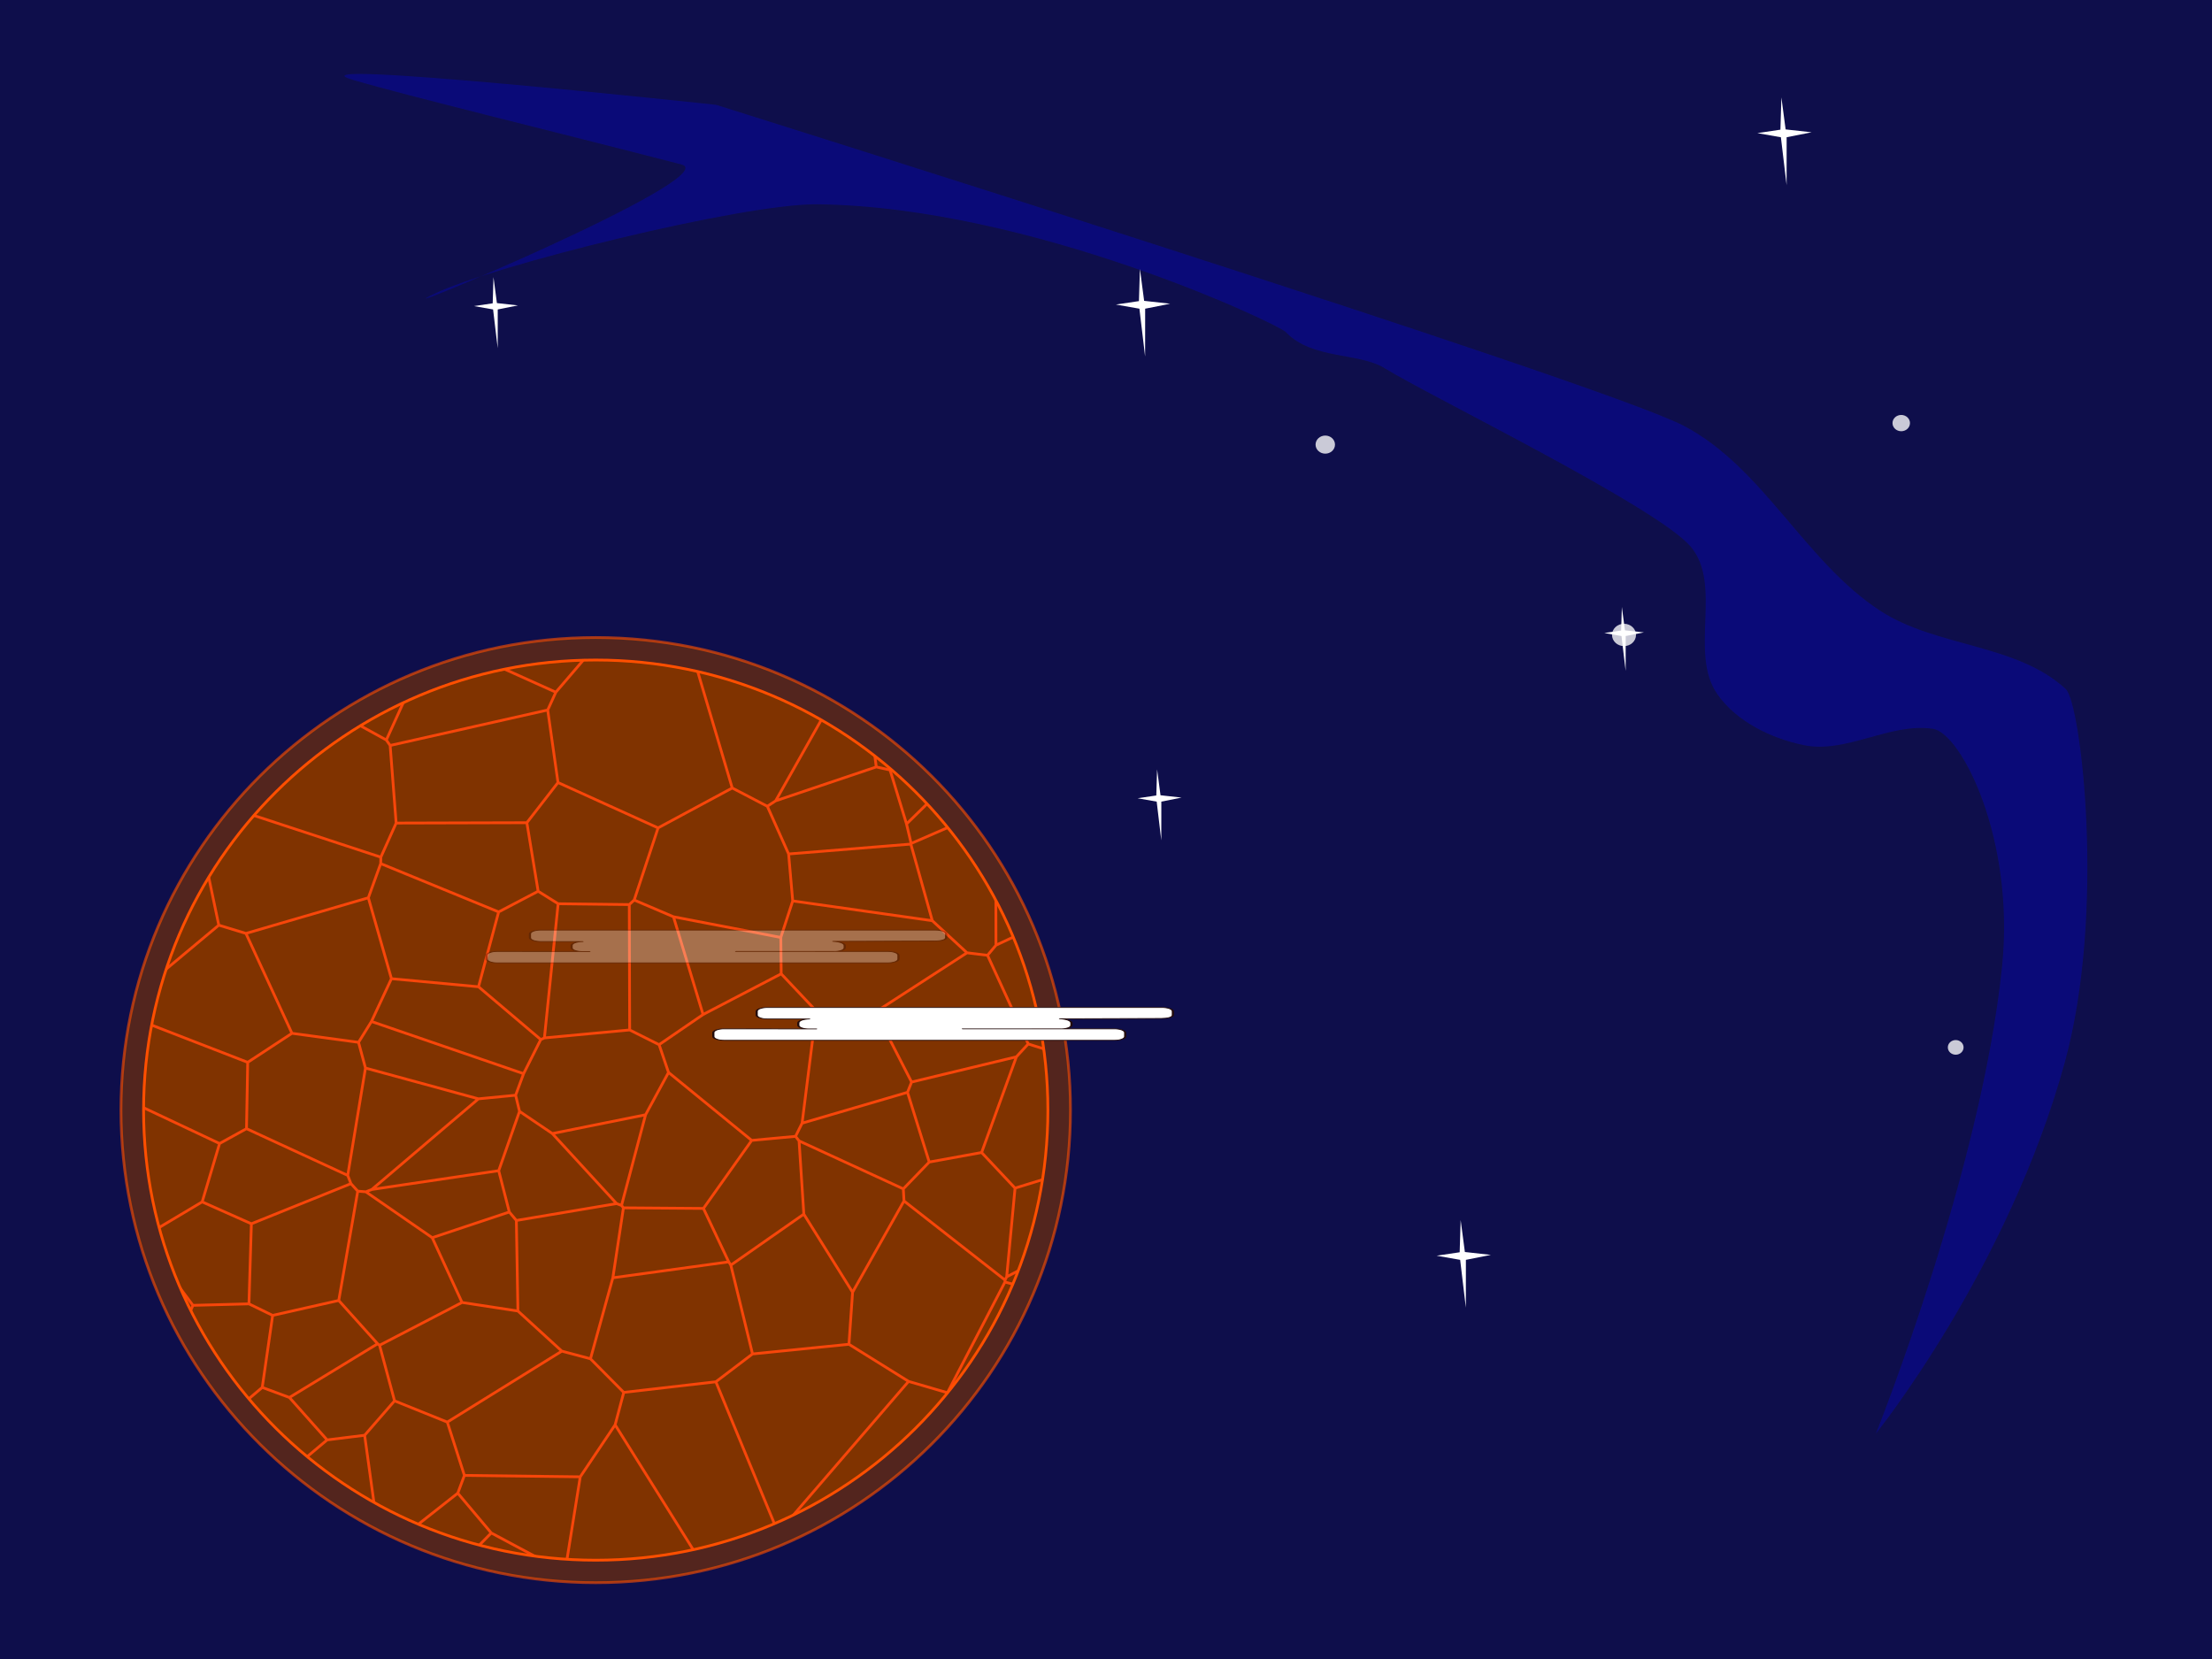 <?xml version="1.0"?>
<svg xmlns="http://www.w3.org/2000/svg" xmlns:xlink="http://www.w3.org/1999/xlink" width="800" height="600" viewBox="0 0 800 600">
  <defs>
    <filter color-interpolation-filters="sRGB" id="b" x="-.232" width="1.463" y="-.249" height="1.498">
      <feGaussianBlur stdDeviation=".838"/>
    </filter>
    <filter color-interpolation-filters="sRGB" id="e" x="-.154" width="1.308" y="-.542" height="2.084">
      <feGaussianBlur stdDeviation="19.526"/>
    </filter>
    <clipPath clipPathUnits="userSpaceOnUse" id="f">
      <path d="M393.352 697.936a40.882 40.695 0 11-81.764 0 40.882 40.695 0 1181.764 0z" style="marker:none" color="#000" fill="none" stroke="#ff4f00" stroke-width=".25" overflow="visible" enable-background="accumulate"/>
    </clipPath>
  </defs>
  <path style="marker:none" color="#000" fill="#0e0e4b" fill-rule="evenodd" overflow="visible" enable-background="accumulate" d="M-2.235-.916h811.679v612.32H-2.235z"/>
  <g>
    <path style="marker:none" d="M403.57 110.142l8.343-1.243.352-11.673 1.528 11.575 9.4 1.043-9.03 1.796-.018 17.298-2.062-17.298z" id="a" color="#000" fill="#fff" fill-opacity="1" fill-rule="nonzero" stroke="none" stroke-width="1" visibility="visible" display="inline" overflow="visible" enable-background="accumulate"/>
    <use xlink:href="#a" transform="translate(116 344)" width="800" height="600"/>
    <use xlink:href="#a" transform="translate(232 -62)" width="800" height="600"/>
    <use xlink:href="#a" transform="matrix(.81 0 0 .81 -155.457 21.486)" width="800" height="600"/>
    <use height="600" width="800" transform="matrix(.81 0 0 .81 84.543 199.486)" xlink:href="#a"/>
    <use xlink:href="#a" transform="matrix(.729 0 0 .729 286.026 148.645)" width="800" height="600"/>
    <path style="marker:none" id="c" d="M591.688 229.634c0 2.231-1.943 4.04-4.34 4.04-2.396 0-4.34-1.809-4.34-4.04 0-2.232 1.944-4.04 4.34-4.04 2.397 0 4.34 1.808 4.34 4.04z" opacity=".882" color="#000" fill="#fff" fill-opacity="1" fill-rule="nonzero" stroke="none" stroke-width="1" visibility="visible" display="inline" overflow="visible" filter="url(#b)" enable-background="accumulate"/>
    <use x="0" y="0" xlink:href="#c" id="d" transform="matrix(.81 0 0 .81 3.554 -25.205)" width="800" height="600"/>
    <use xlink:href="#d" transform="matrix(.9 0 0 .9 256.234 8.298)" width="800" height="600"/>
    <use xlink:href="#d" transform="matrix(.81 0 0 .81 319.068 248.552)" width="800" height="600" opacity=".7"/>
    <path style="marker:none" d="M258.959 37.907s320.34 100.436 350.135 116.157c28.723 15.155 43.692 49.092 70.9 66.824 20.35 13.264 49.32 11.825 67.137 28.337 5.484 5.082 14.55 80.521-.342 134.88-20.547 75.009-68.34 134.37-68.34 134.37s38.068-94.922 45.625-168.923c4.728-46.303-14.851-84.415-24.952-85.959-15.537-2.374-31.393 9.082-46.784 5.892-11.861-2.459-24.365-8.552-31.28-18.497-10.307-14.826 2.066-39.537-9.608-53.313-12.169-14.36-94.643-54.568-110.638-64.488-9.428-5.847-26.195-3.03-35.817-13.118-2.736-2.868-91.957-45.251-169.25-46.19-27.21-.33-117.63 22.26-138.449 32.275-25.59 12.31 105.664-42.406 89.164-46.675-48.256-12.487-98.991-24.747-118.705-30.563-27.42-8.09 131.204 8.99 131.204 8.99z" opacity=".882" color="#000" fill="#00f" fill-opacity=".325" overflow="visible" filter="url(#e)" enable-background="accumulate"/>
  </g>
  <g transform="translate(0 -452.362)">
    <path style="marker:none" d="M-215.585 708.972c-2.77-.007-5-2.23-5-5v-5c0-2.77 2.23-5 5-5h182c2.77 0 5 2.23 5 5v5c0 2.77-2.565 4.304-5.335 4.33l-46.73.444c3.039.444 5.269 2.674 5.269 5.444v3c0 2.77-2.23 4.802-5 4.8l-45.097-.04 25.377-.002h44.526c2.77 0 5 2.23 5 5v5c0 2.77-2.23 5-5 5h-180c-2.77 0-5-2.23-5-5v-5c0-2.77 2.23-5.008 5-5l42.426.121-3.232.02c-2.77.018-5-2.13-5-4.9v-3c0-2.77 2.23-5 5.046-5.167z" id="h" color="#000" fill="#fff" fill-opacity="1" fill-rule="evenodd" stroke="#230c0c" stroke-width="1" stroke-linecap="round" stroke-linejoin="round" stroke-miterlimit="4" stroke-opacity="1" stroke-dashoffset="0" visibility="visible" display="inline" overflow="visible" enable-background="accumulate"/>
    <path d="M387.159 853.847c0 94.395-76.875 170.918-171.705 170.918-94.83 0-171.705-76.523-171.705-170.918 0-94.395 76.875-170.917 171.705-170.917 94.83 0 171.705 76.522 171.705 170.917z" style="marker:none" color="#000" fill="#813400" stroke="#ff4f00" stroke-width="1" overflow="visible" enable-background="accumulate" opacity=".6"/>
    <g clip-path="url(#f)" transform="matrix(4 0 0 4 -1194.425 -1937.895)">
      <g id="g">
        <path d="M198.5 649.862h202v100h-202z" style="marker:none" color="#000" fill="#803300" overflow="visible" enable-background="accumulate"/>
        <path d="M313.14 649.862l.392.116M395.142 651.12l1.182-1.258M313.532 649.978l.234-.116M335.617 649.862l1.477.153M337.094 650.015l.215-.153M372.048 649.862l2.539 5.222M388.675 649.862l1.502 2.348M390.177 652.21l4.965-1.09M203.153 649.862l1.723 3.57M337.094 650.015l.677 5.142M316.907 649.862l2.14 3.518M300.144 649.862l7.066 5.197M307.21 655.06l6.322-5.082M204.876 653.432l10.063-.182M212.369 649.862l2.57 3.388M379.33 657.337l.797-7.475M367.239 657.764l7.348-2.68M374.587 655.084l3.016 2.799M377.603 657.883l1.726-.546M214.939 653.25l.694.203M215.633 653.453l1.47-3.59M319.047 653.38l6.784 2.642M325.831 656.022l4.606-6.16M367.239 657.764l7.149 2.19M374.388 659.954l2.402-1.04M376.79 658.913l.813-1.03M395.142 651.12l6.358 5.766M200.5 656.886l.815.74M201.315 657.625l3.56-4.193M201.256 657.854l.059-.229M291.223 653.362l4.35-3.5M291.223 653.362l1.059 1.456M314.687 660.16l4.36-6.78M356.377 649.862l.605.439M356.982 650.301l.582-.439M356.976 650.682l.006-.381M245.868 653.45l.439-3.588M283.631 649.862l.68 4.036M284.312 653.898l6.91-.536M239.361 649.862l5.355 3.89M244.716 653.752l1.152-.301M200.5 658.394l.756-.54M397.065 661.563l4.435-3.169M356.976 650.682l4.413 6.601M361.39 657.283l5.849.48M292.282 654.818l15.787 5.982M307.21 655.06l.859 5.74M245.868 653.45l6.775 1.89M252.643 655.34l3.594-5.478M337.771 655.157l11.09 4.995M348.862 660.152l8.114-9.47M325.831 656.022l1.635 5.112M314.687 660.16l8.678 3.957M323.365 664.117l4.1-2.983M276.362 649.862l4.74 6.578M281.103 656.44l3.209-2.542M379.33 657.337l9.225 3.47M388.555 660.806l1.622-8.596M348.128 661.76l.734-1.608M388.555 660.806l.17.409M388.726 661.215l8.339.348M385.2 664.657l3.417-3.035M388.617 661.622l.109-.407M384.739 667.977l.462-3.32M376.79 658.913l1.045 7.994M377.835 666.907l1.246.276M379.08 667.183l6.12-2.526M279.566 658.161l1.537-1.721M308.069 660.8l.98 2.902M309.05 663.702l5.637-3.542M222.276 661.062l6.875-11.2M222.276 661.062l15.458 1.134M237.734 662.196l6.982-8.444M279.566 658.161l4.796 7.76M327.466 661.134l6.07 3.338M333.536 664.472l4.235-9.315M252.643 655.34l5.935 5.425M333.536 664.472l.346.494M333.882 664.966l14.246-3.206M273.263 660.391l6.303-2.23M397.065 661.563l3.548 7.533M308.663 665.169l.387-1.467M215.633 653.453l4.402 8.208M220.035 661.66l2.241-.598M268.07 649.862l2.805 11.096M270.875 660.958l2.388-.567M388.617 661.622l2.802 8.188M379.08 667.183l1.491 4.881M380.571 672.064l4.168-4.087M384.418 672.339l.32-4.362M391.286 670.176l.133-.366M348.128 661.76l.93 6.558M273.263 660.391l6.162 13.102M391.419 669.81l7.087.974M398.506 670.784l2.107-1.688M284.362 665.921l11.607 3.524M295.97 669.445l3.507-1.713M292.282 654.818l7.195 12.914M258.578 660.765l8.903 2.15M267.481 662.916l3.394-1.958M319.372 670.578l3.993-6.461M384.418 672.339l4.215 1.321M388.634 673.66l2.652-3.484M218.414 665.103l1.621-3.442M299.477 667.732l3.062.848M302.539 668.58l6.124-3.411M346.243 671.95l2.815-3.632M380.571 672.064l.416 1.764M380.987 673.828l3.43-1.49M380.96 673.882l.027-.054M201.256 657.854l8.894 10.768M210.15 668.622l8.264-3.52M361.39 657.283l3.422 11.53M368.736 669.972l5.652-10.018M368.736 669.972l9.1-3.065M200.5 669.164l8.534.655M209.034 669.82l1.116-1.198M400.613 669.096l.887.068M349.058 668.318l9.05 4.102M358.109 672.42l6.703-3.608M308.663 665.169l8.336 6.579M317 671.748l2.372-1.17M284.362 665.921l1.062 8.495M364.812 668.812l3.173 1.653M367.985 670.465l.751-.493M333.882 664.966l.542 7.016M334.424 671.982l11.819-.032M316.806 673.668l.193-1.92M285.424 674.416l5.178 1.442M290.602 675.858l.852-.04M291.454 675.818l4.515-6.373M279.425 673.493l4.028 2.664M283.453 676.157l1.971-1.741M298.856 678.233l4.383-2.645M302.539 668.58l.7 7.008M291.454 675.818l2.354 2.871M293.808 678.69l5.048-.457M267.481 662.916l.237 10.166M367.985 670.465l1.924 4.312M369.91 674.777l11.05-.895M346.243 671.95l1.02 6.198M343.692 680.017l3.572-1.87M270.958 676.594l8.467-3.101M397.68 678.559l.826-7.775M267.718 673.082l2.648 3.285M270.366 676.367l.592.227M347.264 678.148l1.807 1.13M319.372 670.578l13.668 4.488M333.04 675.066l1.384-3.084M303.239 675.588l2.187 3.02M305.426 678.609l11.38-4.94M333.027 675.647l.013-.58M333.027 675.647l10.665 4.37M355.948 678.941l2.16-6.521M355.948 678.941l3.55 1.513M391.286 670.176l5.276 9.127M396.562 679.303l1.118-.744M396.531 679.336l.031-.033M349.071 679.278l6.433.074M355.504 679.352l.444-.41M396.531 679.336l2.488 4.466M200.5 678.634l6.71.132M207.21 678.766l1.824-8.947M397.68 678.559l3.82.075M380.96 673.882l1.942 6.928M369.91 674.777l.37 4.245M370.28 679.022l12.622 1.788M331.91 678.737l1.117-3.09M207.21 678.766l.502 1.293M207.712 680.059l4.527 1.553M237.734 662.196l2.264 14.38M270.958 676.594l9.467 5.049M280.425 681.643l3.028-5.486M320.843 681.96l11.068-3.223M316.806 673.668l1.582 7.546M318.388 681.214l2.455.747M399.019 683.802l2.228 2.18M239.998 676.576l7.415 1.768M247.413 678.344l11.165-17.579M401.247 685.982l.253-.097M200.5 685.885l6.048-2.31M206.548 683.576l1.164-3.517M359.499 680.454l9.705 1.87M369.204 682.323l1.077-3.3M388.634 673.66l.024 9.364M388.658 683.024l7.873-3.688M341.872 686.784l1.82-6.767M382.902 680.81l3.136 2.903M386.038 683.713l1.856.224M387.894 683.937l.764-.913M293.733 686.77l.075-8.08M331.91 678.737l2.088 7.315M333.998 686.052l7.874.732M218.414 665.103l8.392 16.471M212.239 681.612l1.832 8.51M369.204 682.323l.035 3.29M212.239 681.612l13.451.76M225.69 682.372l1.116-.798M226.806 681.574l4.548.55M231.354 682.124l8.644-5.548M377.775 689.057l8.263-5.344M293.733 686.77l4.668 1.327M298.401 688.097l.455-9.864M359.499 680.454l2.675 8.84M362.174 689.295l7.065-3.683M369.239 685.612l3.165 3.362M372.404 688.974l5.371.083M247.413 678.344l6.046 6.357M253.46 684.701l.57.1M254.03 684.802l13.688-11.72M320.843 681.96l4.162 9.032M206.548 683.576l.962 7.427M207.51 691.003l6.56-.882M332.192 689.922l1.806-3.87M249.245 690.685l4.214-5.984M298.401 688.097l3.368 1.755M285.291 689.147l5.311-13.29M285.291 689.147l8.442-2.377M321.002 693.616l4.003-2.624M355.504 679.352l.035 11.337M301.77 689.852l6.109-1.419M305.426 678.609l2.453 9.824M214.07 690.121l5.953 1.495M220.023 691.616l5.667-9.244M268.87 690.78l1.496-14.413M377.775 689.057l3.253 6.341M325.005 690.992l6.019.815M331.024 691.807l1.168-1.885M307.879 688.433l1.3.472M309.18 688.905l9.208-7.69M309.18 688.905l.102.167M309.282 689.072l11.72 4.544M347.83 691.408l1.241-12.13M347.83 691.408l7.709-.719M341.872 686.784l5.627 4.771M347.5 691.555l.33-.147M299.935 693.77l1.834-3.918M206.19 693.495l1.32-2.492M380.66 696.329l.368-.93M355.539 690.689l2.66 1.331M358.2 692.02l3.974-2.725M220.008 693.153l.015-1.537M283.679 689.917l1.612-.77M387.894 683.937l3.68 8.017M391.574 691.954l1.627.514M393.2 692.468l5.819-8.666M381.028 695.398l9.475-2.281M390.503 693.117l1.071-1.163M280.425 681.643l2.345 8.375M282.77 690.018l.909-.1M331.024 691.807l.626 2.324M254.03 684.802l7.959 6.896M261.989 691.698l6.882-.919M358.2 692.02l.852 2.51M331.65 694.131l10.215 2.785M332.192 689.922l13.755 4.721M345.947 694.643l1.552-3.088M393.2 692.468l4.474 1.83M397.674 694.298l3.573-8.316M299.935 693.77l1.4 5.815M249.245 690.685l1.2 8.097M283.679 689.917l10.25 8.178M293.93 698.095l6.005-4.325M356.976 698.356l2.076-3.826M206.19 693.495l4.038 4.459M210.228 697.954l9.78-4.801M309.282 689.072l1.15 8.102M341.865 696.916l3.362-.326M345.227 696.59l.72-1.947M397.674 694.298l1.766 1.539M399.44 695.837l2.06-.623M200.5 695.214l5.69-1.72M348.546 700.055l8.43-1.699M320.894 699.614l.108-5.998M345.227 696.59l.353 1.459M345.58 698.049l2.966 2.006M220.008 693.153l1.921 5.144M250.446 698.782l10.322-.687M260.768 698.095l1.22-6.397M310.433 697.174l8.026 3.783M318.46 700.957l2.434-1.343M268.87 690.78l9.68 3.57M278.55 694.35l4.22-4.332M371.128 699.117l1.276-10.143M371.128 699.117l9.531-2.788M231.354 682.124l5.368 14.706M236.722 696.83l12.523-6.145M387.36 701.77l3.143-8.653M278.55 694.35l.032 2.087M380.66 696.329l1.964 6.303M382.624 702.632l4.736-.862M359.052 694.53l7.52 6.144M343.697 703.413l1.883-5.364M366.572 700.674l3.965-.367M370.537 700.307l.591-1.19M260.768 698.095l.27 3.098M370.537 700.307l.318.413M210.228 697.954l.907 4.945M399.44 695.837l.211 6.3M399.651 702.137l.102.17M387.36 701.77l3.023 3.219M390.383 704.989l9.268-2.852M200.5 703.62l.572.429M200.496 703.82l10.64-.921M399.753 702.307l1.747 1.312M253.997 705.417l7.042-4.224M253.31 705.638l.687-.22M370.855 700.72l9.426 4.337M380.281 705.057l2.343-2.425M370.855 700.72l.43 6.621M316.887 706.233l1.572-5.276M293.412 704.39l.518-6.295M293.412 704.39l7.923-4.805M248.276 704.327l2.17-5.545M248.276 704.327l5.033 1.31M271.748 704.688l6.834-8.25M343.697 703.413l.959 3.736M316.887 706.233l4.448 1.979M380.281 705.057l.061 1.092M221.93 698.297l7.837 4.37M229.38 703.26l.386-.593M396.748 709.315l3.005-7.008M362.209 706.825l4.363-6.15M344.656 707.15l.637.764M320.894 699.614l9.152 4.224M330.046 703.838l1.604-9.707M229.767 702.667l6.104-1.366M235.87 701.301l.852-4.471M345.293 707.914l9.064-1.525M348.546 700.055l5.811 6.334M211.135 702.899l2.602 2.655M213.737 705.554l8.192-7.257M354.357 706.389l.444.167M354.801 706.556l2.175-8.2M332.223 705.112l9.642-8.196M332.223 705.112l11.474-1.699M337.686 709.471l6.97-2.322M261.039 701.193l4.335 4.904M265.374 706.097l6.374-1.41M301.335 699.585l5.494 5.999M306.829 705.584l3.604-8.41M354.801 706.556l.173.215M354.974 706.771l7.235.054M321.335 708.212l9.002-3.627M330.046 703.838l.29.747M215.395 707.621l13.985-4.361M331.683 705.323l.54-.21M331.683 705.323l6.003 4.148M213.737 705.554l.164 1.358M330.337 704.585l.616.678M330.953 705.263l.73.06M213.9 706.912l.548.457M214.448 707.37l.947.251M306.803 706.857l.026-1.273M253.31 705.638l1.176 6.227M271.748 704.688l3.359 6.574M362.209 706.825l2.284 4.831M311.485 709.45l5.402-3.217M306.803 706.857l2.417 2.033M309.22 708.89l2.265.56M251.885 713.178l1.369.216M253.254 713.394l1.232-1.53M364.493 711.656l.192.297M364.685 711.953l6.6-4.612M275.107 711.262l4.424 1.059M241.343 706.887l6.933-2.56M241.343 706.887l10.542 6.291M279.53 712.32l7.68-4.126M278.582 696.437l8.628 11.757M215.395 707.621l9.606 3.95M225.001 711.572l4.379-8.312M235.87 701.301l5.097 5.645M240.967 706.946l.376-.06M254.486 711.865l7.331.443M253.997 705.417l7.82 6.891M354.018 713.097l.956-6.326M354.018 713.097l10.475-1.44M261.817 712.308l1.661.435M263.478 712.743l1.896-6.646M389.626 713.009l.757-8.02M389.626 713.009l7.122-3.694M337.686 709.471l2.696 5.856M380.342 706.15l9.137 7.15M389.479 713.3l.147-.291M321.115 715.454l.22-7.242M225.001 711.572l.22 2.83M225.221 714.401l9.709 1.004M389.469 713.483l.01-.182M270.833 716.152l4.274-4.89M287.21 708.194l4.468 1.739M291.678 709.933l1.734-5.543M311.485 709.45l4.566 6.138M316.05 715.588l5.065-.134M371.284 707.341l4.409 7.06M375.693 714.401l4.65-8.252M329.235 715.148l1.718-9.885M321.115 715.454l2.144 1.043M323.259 716.497l5.976-1.35M306.326 718.236l2.894-9.346M234.93 715.405l5.168-1.828M240.098 713.577l.869-6.631M291.678 709.933l1.135 1.377M292.813 711.31l13.99-4.453M340.382 715.327l5.052.773M345.293 707.914l.141 8.186M200.588 703.496l4.484 11.426M205.072 714.922l8.829-8.01M263.478 712.743l.753 3.123M264.231 715.866l6.602.286M303.188 719.345l3.138-1.109M270.833 716.152l3.451 3.765M245.288 718.74l6.597-5.562M303.188 719.345l.415 2.594M242.86 717.746l2.428.994M263.342 717.728l.889-1.862M240.098 713.577l1.587 3.566M241.685 717.143l1.175.603M240.792 719.023l.893-1.88M329.235 715.148l3.514 3.914M332.749 719.062l.176.135M332.925 719.197l7.457-3.87M200.5 716.653l2.725.718M200.224 714.09l3.001 3.281M389.469 713.483l12.031 3.17M396.748 709.315l4.752 5.12M214.448 707.37l3.4 12.168M324.774 723.919l7.975-4.857M292.813 711.31l.415 4.91M293.228 716.22l9.96 3.125M267.071 723.286l7.213-3.369M322.318 723.009l.94-6.512M322.318 723.009l2.456.91M253.254 713.394l1.303 7.375M254.557 720.769l8.785-3.04M242.86 717.746l1.567 8.45M263.342 717.728l1.525 4.588M264.867 722.316l2.204.97M203.225 717.371l.95.48M204.176 717.85l.896-2.928M204.176 717.85l.016.078M204.192 717.928l13.657 1.61M203.912 718.85l.28-.922M240.792 719.023l.92 7.426M241.713 726.449l2.714-.254M306.326 718.236l6.66 4.385M312.986 722.62l3.065-7.032M345.434 716.1l3.97 3.628M375.365 719.108l.328-4.707M364.685 711.953l1.962 8.03M366.647 719.982l8.718-.874M201.433 722.498l2.48-3.649M245.288 718.74l7.043 4.399M252.331 723.139l2.226-2.37M332.925 719.197l1.355 5.026M274.284 719.917l4.239 3.247M278.523 723.164l1.008-10.843M349.405 719.728l2.588.691M351.993 720.42l2.025-7.323M217.849 719.538l3.615 2.21M221.464 721.748l.154-.02M221.618 721.729l3.603-7.328M201.571 722.153l6.343 7.412M324.774 723.919l3.408 3.836M334.28 724.223l4.77 1.922M339.05 726.145l10.355-6.417M363.332 722.5l3.315-2.518M328.182 727.755l3.392-.42M331.575 727.335l2.705-3.112M200.155 723.806l1.416-1.653M400.101 724.85l1.399-1.528M375.365 719.108l5.391 3.356M389.903 725.011l10.198-.162M221.618 721.729l6.497 4.615M228.115 726.344l6.815-10.94M351.993 720.42l3.01 3.04M355.003 723.46l8.329-.96M278.523 723.164l1.149 2.284M316.924 727.58l5.394-4.571M380.756 722.464l3.515 1.026M384.27 723.49l5.199-10.007M339.05 726.145l1.545 4.82M267.071 723.286l7.545 5.375M274.616 728.66l5.056-3.212M316.924 727.58l6.947 3.798M323.87 731.378l4.312-3.623M354.223 726.392l.78-2.932M252.331 723.139l.145 4.888M252.476 728.027l9.643 2.227M262.119 730.254l2.748-7.938M289.773 725.224l3.455-9.004M312.986 722.62l.902 5.207M313.888 727.827l3.036-.247M384.27 723.49l1 1.35M385.27 724.84l4.633.171M200.5 731.096l.005.023M200.298 731.257l7.616-1.692M400.101 724.85l1.399 6.246M244.427 726.195l7.269 2.862M251.696 729.057l.78-1.03M273.502 730.25l1.114-1.59M339.997 732.57l.598-1.605M203.912 718.85l10.271 11.663M214.183 730.513l7.281-8.765M289.773 725.224l9.846 5.614M299.62 730.838l3.983-8.9M279.672 725.448l7.127 1.54M286.8 726.987l2.973-1.763M340.595 730.965l10.474.127M351.069 731.092l3.154-4.7M339.997 732.57l3.028 3.598M250.481 731.414l1.215-2.357M207.914 729.565l5.932 2.25M213.846 731.814l.337-1.3M200.624 731.257l.13 1.942M228.115 726.344l2.7 3.352M230.815 729.696l9.977-10.674M239.06 732.536l2.653-6.087M239.06 732.536l10.637-.502M249.697 732.034l.784-.62M303.603 721.939l8.1 8.433M311.704 730.372l2.184-2.545M286.556 731.13l.243-4.143M200.5 733.162l.136-.1M398.604 735.318l2.896-2.156M389.903 725.011l8.17 10.616M398.072 735.627l.532-.31M335.926 735.776l4.071-3.205M310.985 731.604l.719-1.232M273.502 730.25l2.888 7.408M276.39 737.658l10.166-6.529M396.655 736.647l1.417-1.02M331.575 727.335l1.182 8.545M332.757 735.88l3.169-.104M236.755 733.471l2.305-.935M236.755 733.471l1.499 2.88M262.119 730.254l3.309 4.33M265.428 734.583l8.074-4.333M230.815 729.696l.756 2.462M231.571 732.158l5.184 1.313M231.53 732.214l.041-.056M265.358 735.001l.07-.418M335.926 735.776l3.264 4.302M339.19 740.078l3.835-3.91M369.236 735.832l11.52-13.368M250.481 731.414l6.761 7.544M257.242 738.958l8.116-3.957M286.556 731.13l.395 5.222M363.332 722.5l5.487 13.304M368.82 735.804l.416.028M299.62 730.838l4.081 3.835M303.701 734.673l7.284-3.069M256.8 740.356l.442-1.398M396.655 736.647l4.418 5.917M276.39 737.658l.11 2.835M213.72 736.421l.126-4.607M401.073 742.564l.427-.028M200.5 742.537l.83-.055M200.636 733.061l7.437 5.402M208.073 738.463l5.646-2.042M343.025 736.168l6.659 3.56M349.684 739.727l1.385-8.635M327.897 739.902l4.86-4.022M270.193 742.302l6.306-1.81M396.893 744.547l4.18-1.983M389.868 739.556l6.787-2.91M389.868 739.556l7.025 4.991M354.223 726.392l8.816 14.095M363.04 740.487l5.78-4.683M205.97 742.428l2.103-3.965M265.358 735.001l2.538 7.01M267.896 742.011l2.297.291M200.156 742.482l5.206.394M205.362 742.876l.609-.448M247.616 742.751l2.081-10.717M247.616 742.751l9.183-2.395M213.72 736.421l5.635 3.79M219.355 740.21l12.174-7.996M323.87 731.378l2.692 9.142M326.562 740.52l1.335-.618M326.218 740.998l.344-.478M238.254 736.351l8.97 6.994M247.224 743.345l.392-.594M266.424 744.354l1.472-2.343M385.27 724.84l.3 14.534M385.57 739.374l4.298.182M276.5 740.493l5.93 3.253M282.43 743.746l4.521-7.394M310.985 731.604l8.347 11.106M319.332 742.71l6.886-1.712M301.457 741.736l2.244-7.063M327.897 739.902l13.079 4.966M339.19 740.078l1.786 4.79M219.355 740.21l.695 3.45M256.8 740.356l2.1 6.447M258.9 746.803l7.524-2.45M396.893 744.547l1.296 4.33M286.951 736.352l12.642 7.551M299.593 743.903l1.864-2.167M200.5 749.203l1.944.191M202.444 749.394l2.918-6.518M398.19 748.878l3.605.294M383.192 742.293l2.379-2.919M369.236 735.832l13.112 6.737M382.348 742.569l.844-.276M380.826 744.3l1.522-1.731M220.05 743.66l10.773 4.478M230.823 748.138l1.346-.308M231.53 732.214l.64 15.616M301.457 741.736l14.992 5.305M316.449 747.04l2.883-4.33M340.976 744.868l1.755 2.153M371.44 749.61l9.386-5.31M298.818 746.625l.775-2.722M298.818 746.625l14.322 4.237M396.324 750.862l1.865-1.984M326.218 740.998l4.59 9.368M313.766 750.862l2.413-1.197M316.179 749.665l.27-2.624M232.17 747.83l5.454 1.77M237.624 749.6l.63-13.249M330.808 750.366l4.809.496M337.31 750.862l5.421-3.841M371.44 749.61l.608 1.252M342.731 747.021l8.212-.1M349.684 739.727l1.259 7.193M297.757 749.106l1.06-2.481M383.192 742.293l5.483 8.57M202.444 749.394l.709 1.468M316.179 749.665l.728 1.197M297.757 749.106l2.387 1.756M205.97 742.428l6.399 8.434M380.127 750.862l.7-6.562M217.102 750.862l2.948-7.202M330.437 750.862l.37-.496M357.74 750.729l5.3-10.242M357.74 750.729l13.7-1.119M350.943 746.92l5.434 3.942M357.564 750.862l.177-.133M295.574 750.862l2.183-1.756M237.624 749.6l1.737 1.262M246.307 750.862l.917-7.517M282.43 743.746l1.201 7.116M229.15 750.862l1.673-2.724M270.193 742.302l6.17 8.56M256.237 750.862l2.663-4.059M266.424 744.354l1.645 6.508M301.703 750.862h0M401.5 651.747h0" stroke="#f7460a" stroke-width=".25"/>
      </g>
      <use xlink:href="#g" transform="translate(-201)" width="1200" height="800"/>
    </g>
    <path style="marker:none" d="M378.982 853.847c0 89.9-73.214 162.779-163.528 162.779S51.926 943.747 51.926 853.847c0-89.9 73.214-162.778 163.528-162.778s163.528 72.878 163.528 162.778z" color="#000" fill="none" stroke="#ff4f00" stroke-width="1" overflow="visible" enable-background="accumulate"/>
    <g opacity=".3">
      <use xlink:href="#h" transform="matrix(.784 0 0 .276 364.597 597.203)" width="1200" height="600"/>
    </g>
    <use xlink:href="#h" transform="matrix(.784 0 0 .276 446.597 625.203)" width="1200" height="800" opacity=".3"/>
  </g>
</svg>
